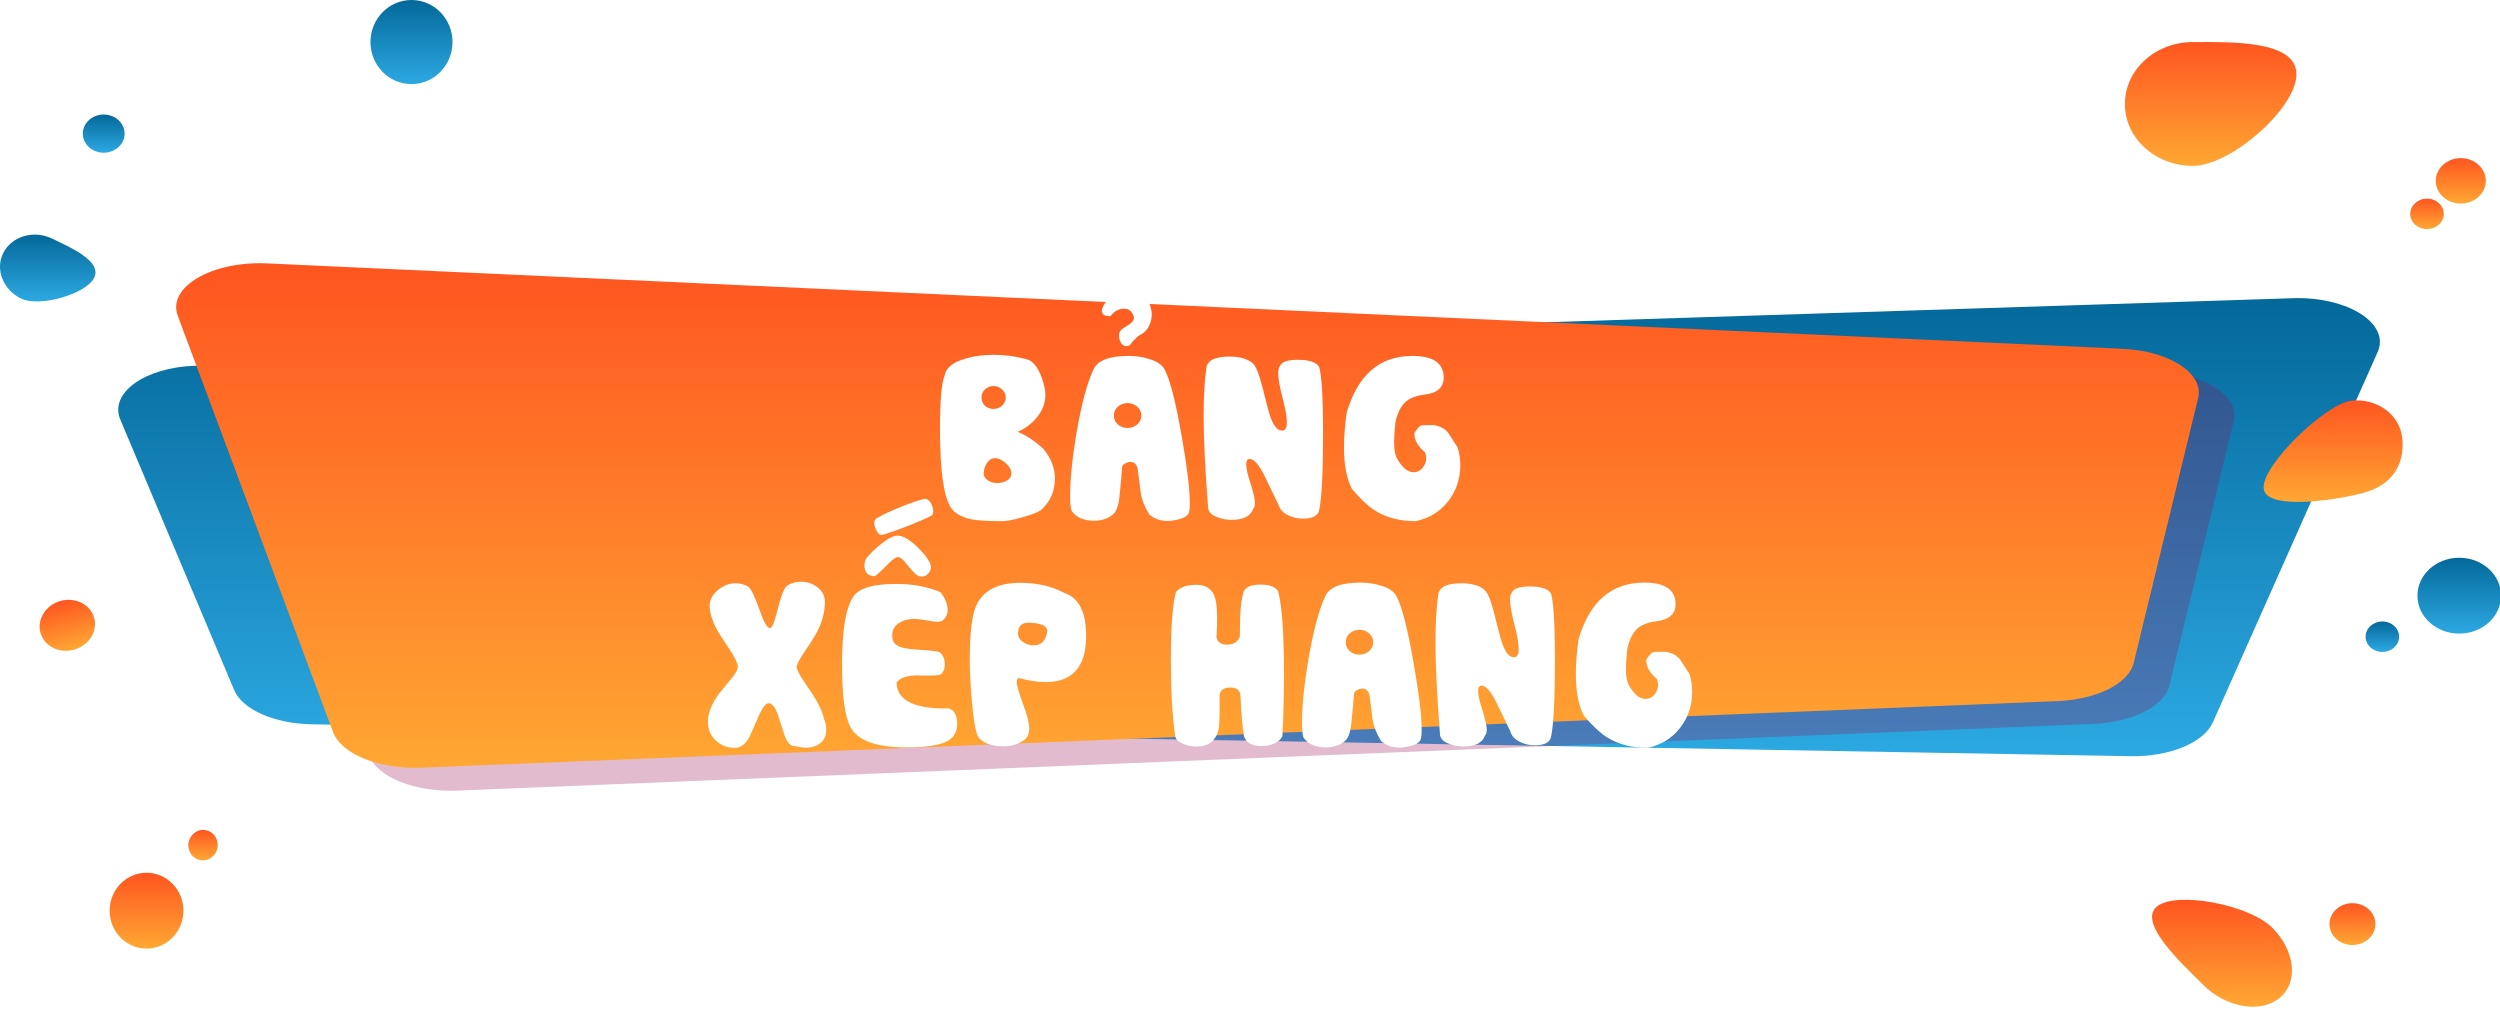 <svg width="375" height="152" viewBox="0 0 375 152" fill="none" xmlns="http://www.w3.org/2000/svg">
<path d="M29.318 54.858L343.94 44.732C352.192 44.469 358.578 48.555 356.629 52.845L331.914 108.38C330.546 111.415 325.404 113.546 319.557 113.429L46.735 108.643C41.137 108.555 36.368 106.425 35.124 103.507L18.039 62.913C16.38 58.944 21.73 55.092 29.318 54.858Z" fill="url(#paint0_linear)"/>
<path opacity="0.28" d="M32.014 50.802L55.319 113.283C56.563 116.581 62.244 118.857 68.63 118.594L313.917 108.585C319.847 108.351 324.657 105.958 325.404 102.836L335.066 63.146C335.978 59.44 330.794 56.055 323.703 55.734L45.45 42.922C37.073 42.572 30.396 46.483 32.014 50.802Z" fill="#980D53"/>
<path d="M26.664 47.358L49.97 109.839C51.214 113.137 56.895 115.413 63.281 115.151L308.567 105.17C314.497 104.937 319.308 102.544 320.054 99.421L329.716 59.732C330.629 56.026 325.445 52.64 318.354 52.319L40.1 39.508C31.765 39.129 25.047 43.068 26.664 47.358Z" fill="url(#paint1_linear)"/>
<path d="M14.124 41.677C12.847 44.153 5.959 46.088 3.212 44.811C0.464 43.496 -0.774 40.4 0.503 37.923C1.78 35.447 4.992 34.479 7.739 35.756C10.487 37.072 15.363 39.161 14.124 41.677Z" fill="url(#paint2_linear)"/>
<path d="M21.98 142.289C25.036 142.289 27.514 139.743 27.514 136.601C27.514 133.459 25.036 130.912 21.98 130.912C18.924 130.912 16.446 133.459 16.446 136.601C16.446 139.743 18.924 142.289 21.98 142.289Z" fill="url(#paint3_linear)"/>
<path d="M15.556 22.909C17.287 22.909 18.691 21.627 18.691 20.045C18.691 18.464 17.287 17.181 15.556 17.181C13.825 17.181 12.422 18.464 12.422 20.045C12.422 21.627 13.825 22.909 15.556 22.909Z" fill="url(#paint4_linear)"/>
<path d="M32.66 126.772C32.66 128.01 31.654 129.055 30.455 129.055C29.216 129.055 28.249 128.049 28.249 126.772C28.249 125.534 29.255 124.489 30.455 124.489C31.693 124.489 32.66 125.495 32.66 126.772Z" fill="url(#paint5_linear)"/>
<path d="M11.109 97.452C13.333 96.836 14.683 94.7 14.124 92.682C13.565 90.663 11.309 89.527 9.084 90.143C6.86 90.759 5.51 92.894 6.069 94.913C6.628 96.931 8.884 98.068 11.109 97.452Z" fill="url(#paint6_linear)"/>
<path d="M61.722 12.615C65.12 12.615 67.875 9.791 67.875 6.308C67.875 2.824 65.12 0 61.722 0C58.324 0 55.569 2.824 55.569 6.308C55.569 9.791 58.324 12.615 61.722 12.615Z" fill="url(#paint7_linear)"/>
<path d="M344.468 11.145C344.468 16.253 334.6 24.882 328.95 24.882C323.301 24.882 318.734 20.742 318.734 15.595C318.734 10.448 323.301 6.308 328.95 6.308C334.6 6.308 344.468 5.998 344.468 11.145Z" fill="url(#paint8_linear)"/>
<path d="M339.553 73.292C339.166 69.848 348.918 60.484 352.749 60.097C356.541 59.71 359.947 62.186 360.334 65.669C360.721 69.113 359.328 72.402 354.993 73.796C351.317 74.918 339.902 76.737 339.553 73.292Z" fill="url(#paint9_linear)"/>
<path d="M323.533 135.982C326.396 133.621 337.309 135.672 340.792 139.116C344.274 142.56 344.816 147.32 341.952 149.681C339.089 152.041 333.942 151.19 330.459 147.707C326.977 144.263 320.669 138.381 323.533 135.982Z" fill="url(#paint10_linear)"/>
<path d="M368.886 95.04C372.348 95.04 375.155 92.493 375.155 89.352C375.155 86.21 372.348 83.663 368.886 83.663C365.424 83.663 362.617 86.21 362.617 89.352C362.617 92.493 365.424 95.04 368.886 95.04Z" fill="url(#paint11_linear)"/>
<path d="M357.354 97.788C358.743 97.788 359.869 96.766 359.869 95.505C359.869 94.244 358.743 93.221 357.354 93.221C355.965 93.221 354.839 94.244 354.839 95.505C354.839 96.766 355.965 97.788 357.354 97.788Z" fill="url(#paint12_linear)"/>
<path d="M352.865 141.748C354.767 141.748 356.309 140.344 356.309 138.613C356.309 136.882 354.767 135.479 352.865 135.479C350.963 135.479 349.421 136.882 349.421 138.613C349.421 140.344 350.963 141.748 352.865 141.748Z" fill="url(#paint13_linear)"/>
<path d="M364.049 34.363C365.438 34.363 366.564 33.341 366.564 32.08C366.564 30.819 365.438 29.797 364.049 29.797C362.66 29.797 361.533 30.819 361.533 32.08C361.533 33.341 362.66 34.363 364.049 34.363Z" fill="url(#paint14_linear)"/>
<path d="M369.118 30.532C371.191 30.532 372.872 29.008 372.872 27.127C372.872 25.246 371.191 23.721 369.118 23.721C367.045 23.721 365.365 25.246 365.365 27.127C365.365 29.008 367.045 30.532 369.118 30.532Z" fill="url(#paint15_linear)"/>
<g filter="url(#filter0_di)">
<path d="M143.251 54.773C142.798 55.913 142.571 58.563 142.571 62.725C142.571 68.823 143.091 72.736 144.131 74.462C144.696 75.392 145.775 76.017 147.369 76.338C148.298 76.515 149.803 76.604 151.884 76.604C152.57 76.604 153.616 76.399 155.022 75.989C156.538 75.58 157.49 75.181 157.877 74.794C159.161 73.577 159.803 72.049 159.803 70.212C159.803 68.607 159.228 67.124 158.077 65.763C156.804 64.579 155.52 63.726 154.225 63.206C155.387 62.686 156.339 61.972 157.08 61.065C157.922 60.046 158.353 58.956 158.375 57.794C158.398 57.053 158.209 56.128 157.811 55.022C157.235 53.472 156.505 52.576 155.62 52.332C154.015 51.878 152.338 51.651 150.589 51.651C149.051 51.651 147.634 51.845 146.339 52.233C144.48 52.775 143.451 53.621 143.251 54.773ZM148.796 58.043C148.796 57.567 148.973 57.163 149.328 56.831C149.693 56.499 150.113 56.333 150.589 56.333C151.065 56.333 151.491 56.499 151.868 56.831C152.244 57.163 152.432 57.567 152.432 58.043C152.432 58.541 152.249 58.956 151.884 59.288C151.519 59.609 151.087 59.77 150.589 59.77C150.091 59.77 149.665 59.609 149.311 59.288C148.968 58.956 148.796 58.541 148.796 58.043ZM149.128 69.399C149.128 68.878 149.289 68.375 149.61 67.888C149.931 67.401 150.34 67.157 150.838 67.157C151.336 67.157 151.868 67.406 152.432 67.904C152.997 68.403 153.279 68.9 153.279 69.399C153.279 69.874 153.057 70.245 152.615 70.511C152.172 70.765 151.702 70.893 151.204 70.893C150.683 70.893 150.23 70.776 149.842 70.544C149.366 70.256 149.128 69.874 149.128 69.399ZM165.597 53.826C166.228 52.487 167.982 51.818 170.86 51.818C171.955 51.818 172.968 51.967 173.898 52.266C175.137 52.62 175.94 53.173 176.305 53.926C177.102 55.486 177.932 58.74 178.795 63.688C179.625 68.358 180.04 71.767 180.04 73.914C180.04 74.888 179.941 75.447 179.742 75.591C179.587 75.879 179.122 76.128 178.347 76.338C177.716 76.493 177.174 76.57 176.72 76.57C175.624 76.57 174.706 76.244 173.964 75.591C173.256 74.451 172.824 73.339 172.669 72.254C172.581 71.457 172.431 70.278 172.221 68.718C172.066 68.054 171.695 67.722 171.109 67.722C170.854 67.722 170.578 67.81 170.279 67.987C169.991 68.153 169.858 68.364 169.88 68.618C169.814 69.57 169.687 70.987 169.498 72.868C169.366 74.252 169.039 75.159 168.519 75.591C167.766 76.222 166.826 76.537 165.697 76.537C164.203 76.537 163.112 76.094 162.426 75.209C162.205 75.01 162.094 74.241 162.094 72.901C162.094 70.312 162.41 67.146 163.04 63.405C163.793 59.034 164.645 55.841 165.597 53.826ZM168.652 60.766C168.652 61.308 168.857 61.756 169.266 62.111C169.676 62.454 170.151 62.625 170.694 62.625C171.236 62.625 171.718 62.454 172.138 62.111C172.559 61.756 172.769 61.308 172.769 60.766C172.769 60.212 172.559 59.764 172.138 59.421C171.718 59.067 171.236 58.89 170.694 58.89C170.151 58.89 169.676 59.067 169.266 59.421C168.857 59.764 168.652 60.212 168.652 60.766ZM166.892 44.762C167.158 43.987 167.634 43.395 168.32 42.986C168.962 42.62 169.709 42.438 170.561 42.438C171.336 42.438 172.061 42.598 172.736 42.919C173.566 43.306 174.036 43.832 174.147 44.496C174.269 44.839 174.33 45.21 174.33 45.608C174.33 46.261 174.186 46.854 173.898 47.385C173.588 47.971 173.156 48.398 172.603 48.663C172.404 48.752 172.227 48.879 172.072 49.045L171.374 49.759C171.197 50.146 170.926 50.34 170.561 50.34C170.129 50.34 169.825 50.135 169.648 49.726C169.615 49.637 169.581 49.565 169.548 49.51C169.46 49.244 169.415 48.99 169.415 48.746C169.415 48.381 169.559 48.071 169.847 47.816C169.936 47.728 170.246 47.529 170.777 47.219C171.363 46.854 171.657 46.488 171.657 46.123C171.657 45.913 171.574 45.675 171.408 45.409C171.12 44.956 170.716 44.729 170.196 44.729C169.421 44.729 168.729 45.105 168.121 45.858C167.268 45.858 166.842 45.597 166.842 45.077C166.842 44.989 166.859 44.884 166.892 44.762ZM182.531 53.594C182.254 55.464 182.116 57.855 182.116 60.766C182.116 64.252 182.343 68.895 182.796 74.695C182.907 75.292 183.383 75.735 184.224 76.023C184.855 76.277 185.536 76.404 186.266 76.404C188.059 76.404 189.144 75.868 189.52 74.794C189.708 74.617 189.802 74.324 189.802 73.914C189.802 73.283 189.586 72.304 189.155 70.976C188.723 69.648 188.507 68.679 188.507 68.07C188.507 67.572 188.679 67.301 189.022 67.257C189.675 67.301 190.4 68.115 191.197 69.697C191.673 70.671 192.386 72.143 193.338 74.113C193.515 74.8 194.002 75.336 194.799 75.724C195.474 76.056 196.21 76.222 197.007 76.222C198.457 76.222 199.271 75.796 199.448 74.944C199.835 73.15 200.029 69.271 200.029 63.306C200.029 58.093 199.835 54.817 199.448 53.478C199.049 52.758 197.976 52.399 196.227 52.399C194.711 52.399 193.825 52.703 193.571 53.312C193.394 53.522 193.305 53.887 193.305 54.407C193.305 55.237 193.521 56.471 193.953 58.109C194.384 59.736 194.6 60.971 194.6 61.812C194.6 62.542 194.395 62.941 193.986 63.007C193.277 63.118 192.652 62.415 192.11 60.899C191.955 60.489 191.545 58.956 190.881 56.3C190.427 54.54 189.99 53.444 189.57 53.013C188.817 52.282 187.622 51.917 185.984 51.917C183.837 51.917 182.686 52.476 182.531 53.594ZM213.426 51.818C208.534 51.818 205.253 54.64 203.581 60.284C203.305 62.232 203.166 63.975 203.166 65.514C203.166 68.148 203.565 70.234 204.362 71.773C205.646 73.267 206.763 74.324 207.715 74.944C209.42 76.05 211.484 76.604 213.908 76.604C215.922 76.194 217.543 75.209 218.772 73.649C220 72.088 220.615 70.262 220.615 68.17C220.615 67.263 220.476 66.377 220.2 65.514C219.724 64.772 219.248 64.036 218.772 63.306C218.23 62.675 217.494 62.304 216.564 62.194C215.479 62.194 214.898 62.205 214.821 62.227C214.511 62.315 214.151 62.697 213.742 63.372C213.675 64.346 214.195 65.309 215.302 66.261C215.435 66.538 215.501 66.836 215.501 67.157C215.501 67.7 215.319 68.187 214.954 68.618C214.599 69.05 214.162 69.266 213.642 69.266C212.69 69.266 211.827 68.53 211.052 67.058C210.809 66.582 210.687 65.796 210.687 64.7C210.687 63.937 210.753 62.952 210.886 61.745C211.185 60.428 211.65 59.454 212.281 58.823C212.912 58.193 213.886 57.794 215.203 57.628C217.15 57.407 218.124 56.549 218.124 55.055C218.124 52.897 216.558 51.818 213.426 51.818ZM108.023 89.354C108.001 88.446 108.421 87.633 109.285 86.913C110.104 86.249 110.978 85.917 111.908 85.917C112.583 85.917 113.219 86.089 113.817 86.432C114.237 86.753 114.802 87.92 115.51 89.935C116.141 91.75 116.661 92.657 117.071 92.657C117.37 92.657 117.735 91.794 118.166 90.067C118.642 88.075 119.096 86.841 119.528 86.365C120.159 85.912 120.884 85.685 121.703 85.685C122.654 85.685 123.496 85.972 124.226 86.548C124.968 87.124 125.327 87.876 125.305 88.806C125.283 90.234 124.929 91.628 124.243 92.989C123.888 93.72 123.23 94.777 122.267 96.16C121.525 97.245 121.122 98.014 121.055 98.468C121.122 99.01 121.78 100.167 123.031 101.938C124.204 103.609 124.918 105.059 125.172 106.287C125.394 106.741 125.504 107.272 125.504 107.881C125.504 108.744 125.222 109.408 124.658 109.873C124.093 110.338 123.368 110.57 122.483 110.57C121.985 110.57 121.437 110.493 120.839 110.338C120.208 110.404 119.688 109.89 119.279 108.794C119.057 108.097 118.72 107.056 118.266 105.673C117.857 104.522 117.392 103.935 116.872 103.913C116.44 103.913 115.964 104.5 115.444 105.673C114.99 106.713 114.514 107.792 114.016 108.91C113.407 110.039 112.693 110.604 111.874 110.604C110.734 110.626 109.761 110.266 108.953 109.525C108.156 108.772 107.757 107.826 107.757 106.686C107.757 105.468 108.277 104.112 109.318 102.618C109.406 102.497 110.076 101.678 111.327 100.161C111.957 99.398 112.262 98.8 112.24 98.368C112.195 97.87 111.825 97.084 111.127 96.011C109.987 94.317 109.318 93.277 109.119 92.89C108.41 91.573 108.045 90.394 108.023 89.354ZM129.638 87.826C130.524 86.62 132.643 86.017 135.997 86.017C138.476 86.017 140.689 86.426 142.637 87.245C143.357 88.175 143.716 89.06 143.716 89.901C143.716 90.577 143.456 91.119 142.936 91.528C142.781 91.639 142.554 91.695 142.255 91.695C141.923 91.695 141.353 91.623 140.545 91.479C139.737 91.335 139.129 91.263 138.719 91.263C137.856 91.263 137.109 91.457 136.478 91.844C135.759 92.287 135.399 92.917 135.399 93.737C135.399 94.467 135.648 94.965 136.146 95.231C136.6 95.574 137.629 95.79 139.234 95.878C141.005 95.989 142.073 96.105 142.438 96.227C143.002 96.581 143.285 97.223 143.285 98.153C143.285 98.861 143.036 99.364 142.538 99.663C142.172 99.73 141.696 99.763 141.11 99.763C140.512 99.763 140.213 99.763 140.213 99.763C139.405 99.741 139.101 99.73 139.3 99.73C137.607 99.73 136.522 100.1 136.046 100.842C136.157 103.52 138.763 104.804 143.866 104.693C144.718 104.937 145.144 105.706 145.144 107.001C145.144 108.274 144.591 109.17 143.484 109.691C142.255 110.255 140.274 110.537 137.54 110.537C133.069 110.537 130.28 109.541 129.173 107.549C128.31 105.999 127.878 102.856 127.878 98.119C127.878 92.862 128.465 89.431 129.638 87.826ZM140.296 73.25C140.761 73.272 141.121 73.61 141.375 74.263C141.608 74.838 141.619 75.32 141.409 75.707C140.745 76.072 139.765 76.515 138.47 77.035C136.622 77.777 135.1 78.319 133.905 78.662C133.517 78.718 133.185 78.408 132.909 77.733C132.588 76.936 132.649 76.41 133.091 76.155C133.955 75.646 135.238 75.049 136.943 74.362C138.415 73.776 139.533 73.405 140.296 73.25ZM131.464 82.248C131.996 81.573 132.698 80.876 133.573 80.156C134.702 79.227 135.587 78.767 136.229 78.778C137.015 78.778 138.005 79.354 139.201 80.505C140.352 81.612 141.027 82.569 141.226 83.377C141.226 83.787 141.088 84.146 140.811 84.456C140.545 84.766 140.213 84.921 139.815 84.921C139.56 84.921 139.306 84.827 139.051 84.639C138.708 84.395 138.205 83.847 137.54 82.995C137.02 82.32 136.583 81.983 136.229 81.983C135.93 81.983 135.349 82.431 134.486 83.327C133.545 84.279 132.964 84.788 132.743 84.855C132.267 84.855 131.896 84.711 131.63 84.423C131.365 84.135 131.232 83.748 131.232 83.261C131.232 82.907 131.309 82.569 131.464 82.248ZM154.623 85.851C157.136 85.851 159.344 86.36 161.247 87.378C163.472 88.131 164.551 90.377 164.485 94.118C164.407 98.534 162.376 100.742 158.392 100.742C157.219 100.742 155.88 100.538 154.374 100.128C154.175 100.217 154.076 100.421 154.076 100.742C154.076 101.218 154.386 102.292 155.005 103.963C155.636 105.623 155.952 106.863 155.952 107.682C155.952 108.611 155.62 109.248 154.955 109.591C154.136 110.111 153.185 110.371 152.1 110.371C150.329 110.371 149.073 109.917 148.331 109.01C147.922 108.324 147.59 106.453 147.335 103.399C147.136 101.063 147.037 99.077 147.037 97.439C147.037 93.432 147.352 90.726 147.983 89.32C149.012 87.007 151.226 85.851 154.623 85.851ZM154.275 93.471C154.275 93.947 154.491 94.34 154.922 94.65C155.288 94.948 155.719 95.131 156.217 95.197C157.601 95.385 158.414 94.705 158.658 93.155C158.658 92.281 157.706 91.844 155.802 91.844C154.784 91.844 154.275 92.386 154.275 93.471ZM177.949 87.245C178.557 86.515 179.587 86.15 181.037 86.15C182.697 86.15 183.676 87.002 183.975 88.706C184.174 89.913 184.196 91.683 184.041 94.019C184.196 94.76 184.728 95.131 185.635 95.131C186.609 95.131 187.246 94.722 187.544 93.903C187.589 91.822 187.611 90.715 187.611 90.582C187.677 89.287 187.832 88.197 188.076 87.312C188.308 86.515 189.182 86.116 190.699 86.116C191.994 86.116 192.857 86.448 193.288 87.112C193.875 89.337 194.168 93.46 194.168 99.481C194.168 102.635 194.091 105.739 193.936 108.794C193.748 109.303 193.316 109.702 192.641 109.989C192.077 110.222 191.473 110.338 190.831 110.338C189.382 110.338 188.502 109.862 188.192 108.91C187.937 107.527 187.755 105.507 187.644 102.851C187.6 101.987 187.091 101.556 186.117 101.556C185.043 101.556 184.506 102.01 184.506 102.917C184.528 105.64 184.484 107.261 184.373 107.781C183.964 109.53 182.879 110.404 181.12 110.404C180.455 110.404 179.808 110.288 179.177 110.056C178.358 109.768 177.915 109.347 177.849 108.794C177.417 105.828 177.202 102.054 177.202 97.472C177.202 92.491 177.451 89.082 177.949 87.245ZM200.377 87.826C201.008 86.487 202.762 85.817 205.64 85.817C206.736 85.817 207.748 85.967 208.678 86.266C209.918 86.62 210.72 87.173 211.085 87.926C211.882 89.487 212.712 92.74 213.576 97.688C214.406 102.358 214.821 105.767 214.821 107.914C214.821 108.888 214.721 109.447 214.522 109.591C214.367 109.879 213.902 110.128 213.127 110.338C212.497 110.493 211.954 110.57 211.5 110.57C210.405 110.57 209.486 110.244 208.745 109.591C208.036 108.451 207.605 107.339 207.45 106.254C207.361 105.457 207.212 104.278 207.001 102.718C206.846 102.054 206.476 101.722 205.889 101.722C205.635 101.722 205.358 101.81 205.059 101.987C204.771 102.153 204.638 102.364 204.661 102.618C204.594 103.57 204.467 104.987 204.279 106.868C204.146 108.252 203.819 109.159 203.299 109.591C202.547 110.222 201.606 110.537 200.477 110.537C198.983 110.537 197.893 110.095 197.206 109.209C196.985 109.01 196.874 108.241 196.874 106.901C196.874 104.312 197.19 101.146 197.821 97.405C198.573 93.034 199.426 89.841 200.377 87.826ZM203.432 94.766C203.432 95.308 203.637 95.756 204.046 96.111C204.456 96.454 204.932 96.625 205.474 96.625C206.016 96.625 206.498 96.454 206.918 96.111C207.339 95.756 207.549 95.308 207.549 94.766C207.549 94.212 207.339 93.764 206.918 93.421C206.498 93.067 206.016 92.89 205.474 92.89C204.932 92.89 204.456 93.067 204.046 93.421C203.637 93.764 203.432 94.212 203.432 94.766ZM205.042 111.948C205.363 111.827 205.701 111.766 206.055 111.766C207.007 111.766 207.76 112.269 208.313 113.276C208.468 113.553 208.545 113.885 208.545 114.273C208.545 115.092 208.152 115.75 207.367 116.248C206.99 116.481 206.586 116.597 206.155 116.597C205.457 116.597 204.871 116.353 204.395 115.866C203.919 115.39 203.681 114.798 203.681 114.09C203.681 113.027 204.135 112.314 205.042 111.948ZM217.311 87.594C217.034 89.464 216.896 91.855 216.896 94.766C216.896 98.252 217.123 102.895 217.577 108.694C217.687 109.292 218.163 109.735 219.004 110.023C219.635 110.277 220.316 110.404 221.046 110.404C222.839 110.404 223.924 109.868 224.3 108.794C224.488 108.617 224.582 108.324 224.582 107.914C224.582 107.283 224.367 106.304 223.935 104.976C223.503 103.648 223.288 102.679 223.288 102.07C223.288 101.572 223.459 101.301 223.802 101.257C224.455 101.301 225.18 102.115 225.977 103.697C226.453 104.671 227.167 106.143 228.119 108.113C228.296 108.8 228.783 109.336 229.58 109.724C230.255 110.056 230.991 110.222 231.788 110.222C233.237 110.222 234.051 109.796 234.228 108.943C234.615 107.151 234.809 103.271 234.809 97.306C234.809 92.093 234.615 88.817 234.228 87.478C233.83 86.758 232.756 86.399 231.007 86.399C229.491 86.399 228.606 86.703 228.351 87.312C228.174 87.522 228.085 87.887 228.085 88.407C228.085 89.237 228.301 90.472 228.733 92.109C229.164 93.737 229.38 94.971 229.38 95.812C229.38 96.542 229.176 96.941 228.766 97.007C228.058 97.118 227.432 96.415 226.89 94.899C226.735 94.489 226.326 92.956 225.662 90.3C225.208 88.54 224.771 87.445 224.35 87.013C223.597 86.282 222.402 85.917 220.764 85.917C218.617 85.917 217.466 86.476 217.311 87.594ZM248.206 85.817C243.315 85.817 240.033 88.64 238.362 94.284C238.085 96.232 237.947 97.975 237.947 99.514C237.947 102.148 238.345 104.234 239.142 105.773C240.426 107.267 241.544 108.324 242.496 108.943C244.2 110.05 246.264 110.604 248.688 110.604C250.702 110.194 252.324 109.209 253.552 107.649C254.781 106.088 255.395 104.262 255.395 102.17C255.395 101.262 255.257 100.377 254.98 99.514C254.504 98.772 254.028 98.036 253.552 97.306C253.01 96.675 252.274 96.304 251.344 96.194C250.26 96.194 249.678 96.204 249.601 96.227C249.291 96.315 248.931 96.697 248.522 97.372C248.455 98.346 248.976 99.309 250.082 100.261C250.215 100.538 250.282 100.836 250.282 101.157C250.282 101.7 250.099 102.187 249.734 102.618C249.38 103.05 248.942 103.266 248.422 103.266C247.47 103.266 246.607 102.53 245.832 101.058C245.589 100.582 245.467 99.796 245.467 98.7C245.467 97.937 245.534 96.952 245.666 95.745C245.965 94.428 246.43 93.454 247.061 92.823C247.692 92.192 248.666 91.794 249.983 91.628C251.931 91.407 252.905 90.549 252.905 89.055C252.905 86.897 251.339 85.817 248.206 85.817Z" fill="white"/>
</g>
<defs>
<filter id="filter0_di" x="106.186" y="42.438" width="150.781" height="78.874" filterUnits="userSpaceOnUse" color-interpolation-filters="sRGB">
<feFlood flood-opacity="0" result="BackgroundImageFix"/>
<feColorMatrix in="SourceAlpha" type="matrix" values="0 0 0 0 0 0 0 0 0 0 0 0 0 0 0 0 0 0 127 0"/>
<feOffset dy="3.143"/>
<feGaussianBlur stdDeviation="0.786"/>
<feColorMatrix type="matrix" values="0 0 0 0 0 0 0 0 0 0 0 0 0 0 0 0 0 0 0.25 0"/>
<feBlend mode="normal" in2="BackgroundImageFix" result="effect1_dropShadow"/>
<feBlend mode="normal" in="SourceGraphic" in2="effect1_dropShadow" result="shape"/>
<feColorMatrix in="SourceAlpha" type="matrix" values="0 0 0 0 0 0 0 0 0 0 0 0 0 0 0 0 0 0 127 0" result="hardAlpha"/>
<feOffset dx="-1.571" dy="-1.571"/>
<feComposite in2="hardAlpha" operator="arithmetic" k2="-1" k3="1"/>
<feColorMatrix type="matrix" values="0 0 0 0 0.988 0 0 0 0 0.729 0 0 0 0 0 0 0 0 1 0"/>
<feBlend mode="normal" in2="shape" result="effect2_innerShadow"/>
</filter>
<linearGradient id="paint0_linear" x1="187.359" y1="44.72" x2="187.359" y2="113.433" gradientUnits="userSpaceOnUse">
<stop stop-color="#04689A"/>
<stop offset="1" stop-color="#2CA9E2"/>
</linearGradient>
<linearGradient id="paint1_linear" x1="178.002" y1="115.151" x2="178.002" y2="39.364" gradientUnits="userSpaceOnUse">
<stop stop-color="#FFA733"/>
<stop offset="1" stop-color="#FF5520"/>
</linearGradient>
<linearGradient id="paint2_linear" x1="7.16" y1="35.193" x2="7.16" y2="45.216" gradientUnits="userSpaceOnUse">
<stop stop-color="#04689A"/>
<stop offset="1" stop-color="#2CA9E2"/>
</linearGradient>
<linearGradient id="paint3_linear" x1="21.976" y1="142.286" x2="21.976" y2="130.895" gradientUnits="userSpaceOnUse">
<stop stop-color="#FFA733"/>
<stop offset="1" stop-color="#FF5520"/>
</linearGradient>
<linearGradient id="paint4_linear" x1="15.556" y1="17.181" x2="15.556" y2="22.909" gradientUnits="userSpaceOnUse">
<stop stop-color="#04689A"/>
<stop offset="1" stop-color="#2CA9E2"/>
</linearGradient>
<linearGradient id="paint5_linear" x1="30.453" y1="129.054" x2="30.453" y2="124.482" gradientUnits="userSpaceOnUse">
<stop stop-color="#FFA733"/>
<stop offset="1" stop-color="#FF5520"/>
</linearGradient>
<linearGradient id="paint6_linear" x1="11.105" y1="97.451" x2="9.078" y2="90.132" gradientUnits="userSpaceOnUse">
<stop stop-color="#FFA733"/>
<stop offset="1" stop-color="#FF5520"/>
</linearGradient>
<linearGradient id="paint7_linear" x1="61.722" y1="0" x2="61.722" y2="12.615" gradientUnits="userSpaceOnUse">
<stop stop-color="#04689A"/>
<stop offset="1" stop-color="#2CA9E2"/>
</linearGradient>
<linearGradient id="paint8_linear" x1="331.591" y1="24.877" x2="331.591" y2="6.275" gradientUnits="userSpaceOnUse">
<stop stop-color="#FFA733"/>
<stop offset="1" stop-color="#FF5520"/>
</linearGradient>
<linearGradient id="paint9_linear" x1="349.96" y1="75.286" x2="349.96" y2="60.033" gradientUnits="userSpaceOnUse">
<stop stop-color="#FFA733"/>
<stop offset="1" stop-color="#FF5520"/>
</linearGradient>
<linearGradient id="paint10_linear" x1="333.293" y1="151.008" x2="333.293" y2="134.942" gradientUnits="userSpaceOnUse">
<stop stop-color="#FFA733"/>
<stop offset="1" stop-color="#FF5520"/>
</linearGradient>
<linearGradient id="paint11_linear" x1="368.886" y1="83.663" x2="368.886" y2="95.04" gradientUnits="userSpaceOnUse">
<stop stop-color="#04689A"/>
<stop offset="1" stop-color="#2CA9E2"/>
</linearGradient>
<linearGradient id="paint12_linear" x1="357.354" y1="93.221" x2="357.354" y2="97.788" gradientUnits="userSpaceOnUse">
<stop stop-color="#04689A"/>
<stop offset="1" stop-color="#2CA9E2"/>
</linearGradient>
<linearGradient id="paint13_linear" x1="352.862" y1="141.746" x2="352.862" y2="135.469" gradientUnits="userSpaceOnUse">
<stop stop-color="#FFA733"/>
<stop offset="1" stop-color="#FF5520"/>
</linearGradient>
<linearGradient id="paint14_linear" x1="364.047" y1="34.362" x2="364.047" y2="29.79" gradientUnits="userSpaceOnUse">
<stop stop-color="#FFA733"/>
<stop offset="1" stop-color="#FF5520"/>
</linearGradient>
<linearGradient id="paint15_linear" x1="369.115" y1="30.53" x2="369.115" y2="23.711" gradientUnits="userSpaceOnUse">
<stop stop-color="#FFA733"/>
<stop offset="1" stop-color="#FF5520"/>
</linearGradient>
</defs>
</svg>
